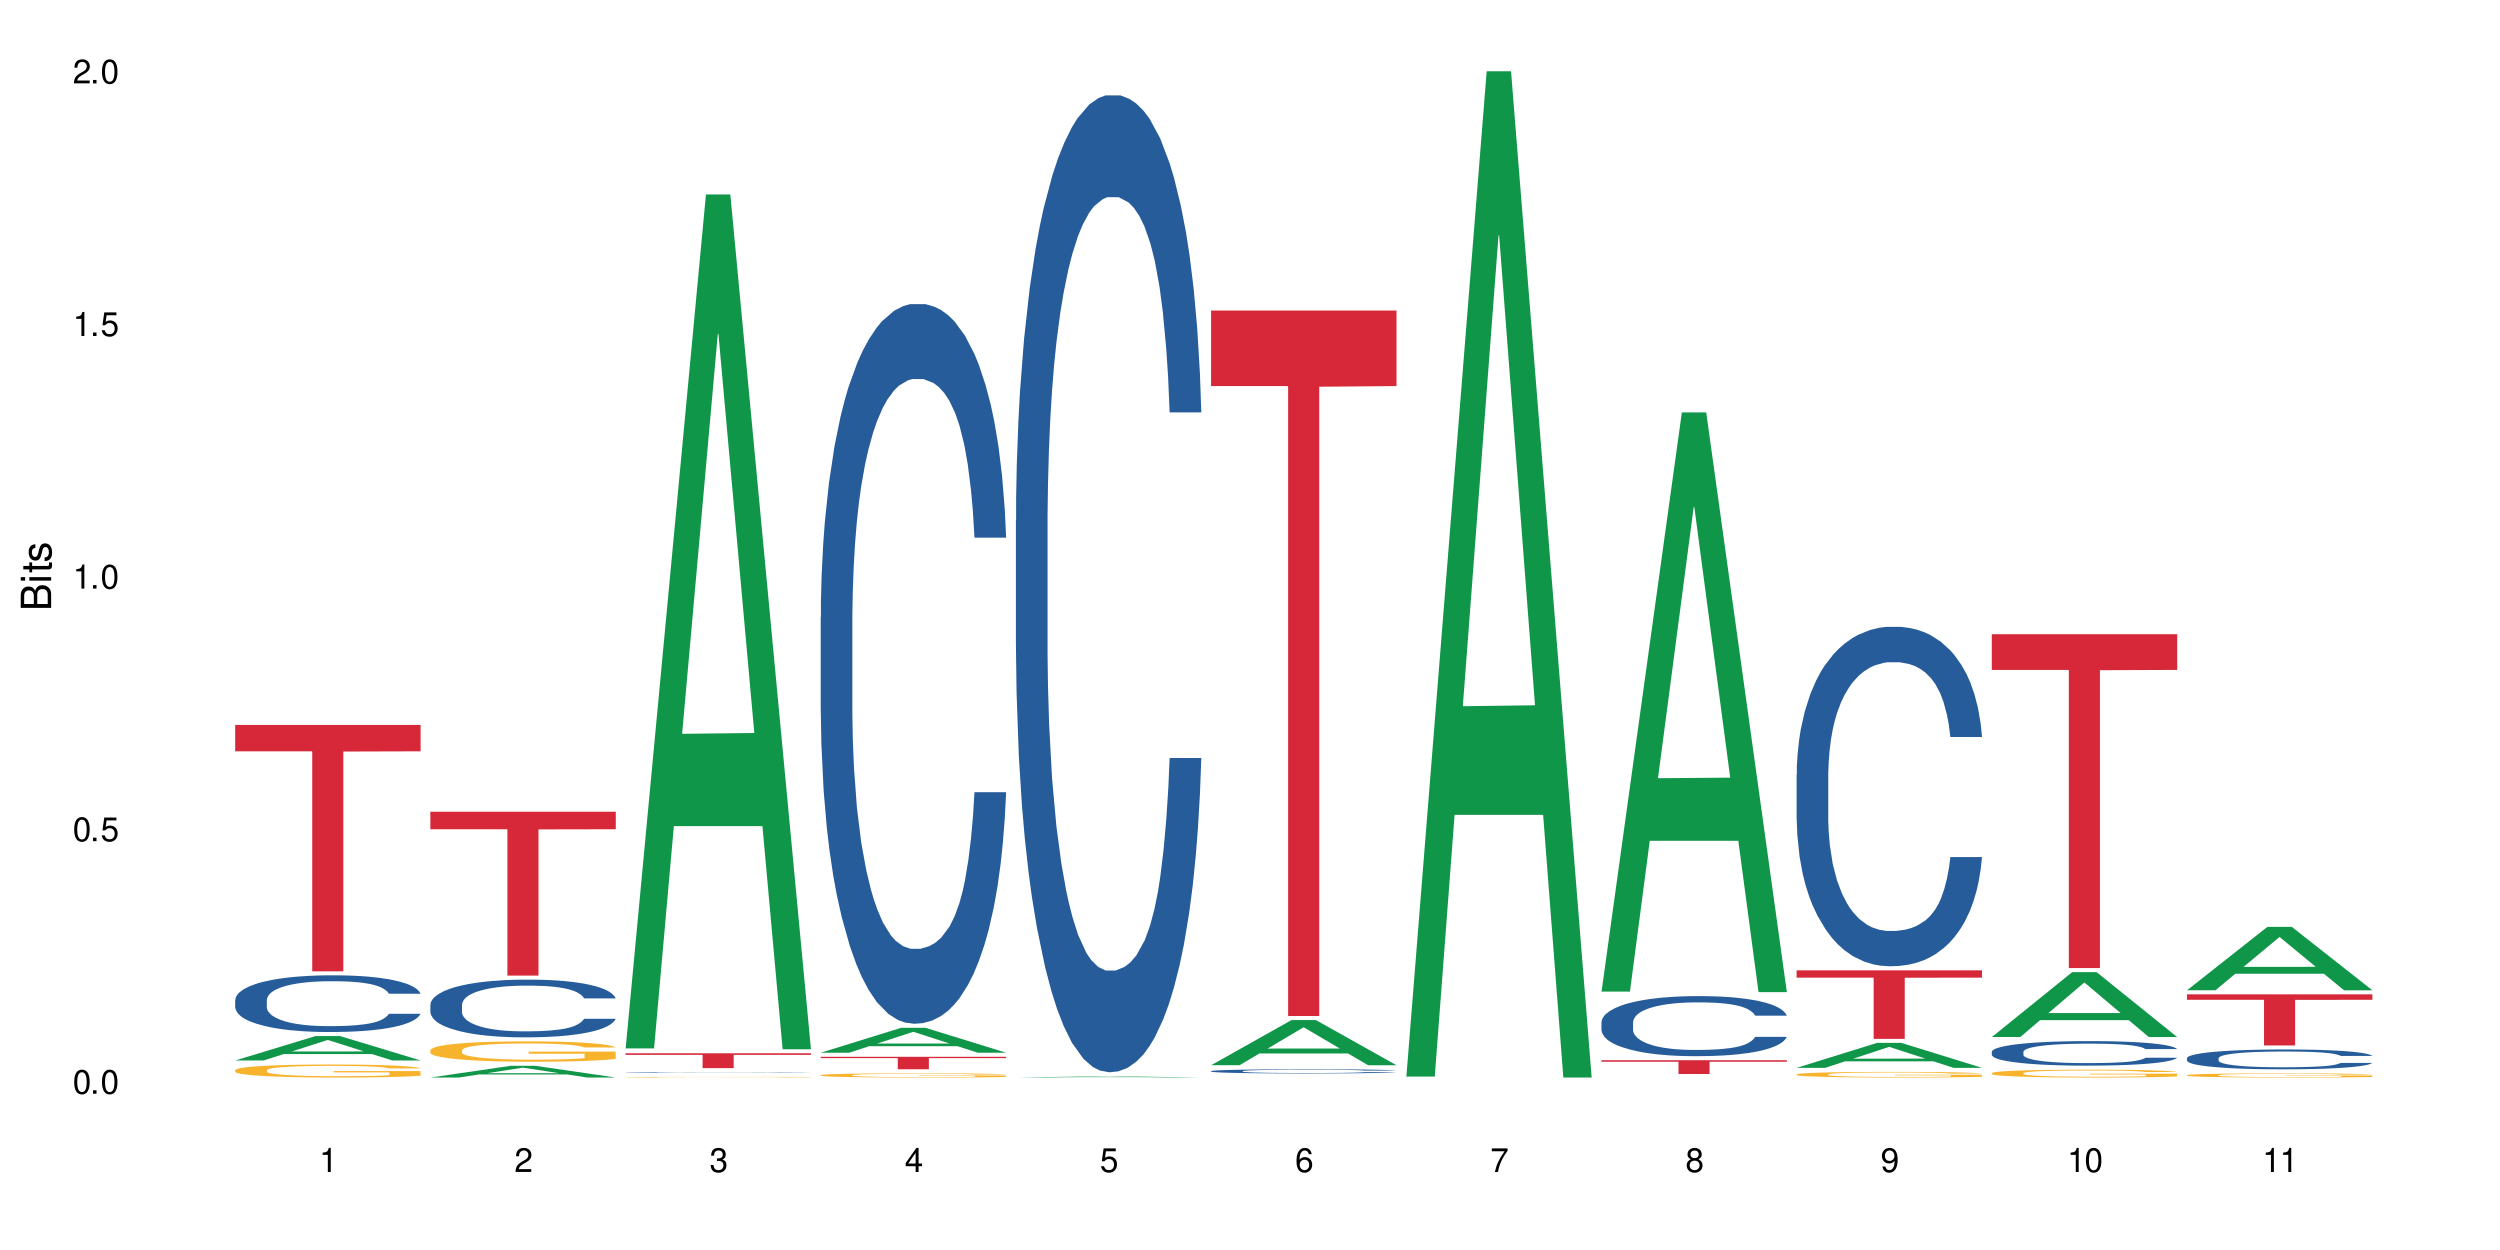 <?xml version="1.0" encoding="UTF-8"?>
<svg xmlns="http://www.w3.org/2000/svg" xmlns:xlink="http://www.w3.org/1999/xlink" width="720" height="360" viewBox="0 0 720 360">
<defs>
<g>
<g id="glyph-0-0">
</g>
<g id="glyph-0-1">
<path d="M 2.641 -6.938 C 2 -6.938 1.422 -6.656 1.078 -6.172 C 0.641 -5.562 0.406 -4.641 0.406 -3.359 C 0.406 -1.016 1.188 0.219 2.641 0.219 C 4.078 0.219 4.859 -1.016 4.859 -3.297 C 4.859 -4.641 4.656 -5.547 4.203 -6.172 C 3.844 -6.656 3.281 -6.938 2.641 -6.938 Z M 2.641 -6.188 C 3.547 -6.188 4 -5.25 4 -3.375 C 4 -1.406 3.562 -0.484 2.625 -0.484 C 1.734 -0.484 1.281 -1.438 1.281 -3.344 C 1.281 -5.25 1.734 -6.188 2.641 -6.188 Z M 2.641 -6.188 "/>
</g>
<g id="glyph-0-2">
<path d="M 1.828 -1 L 0.828 -1 L 0.828 0 L 1.828 0 Z M 1.828 -1 "/>
</g>
<g id="glyph-0-3">
<path d="M 4.562 -6.797 L 1.062 -6.797 L 0.547 -3.094 L 1.328 -3.094 C 1.719 -3.562 2.047 -3.734 2.578 -3.734 C 3.484 -3.734 4.062 -3.109 4.062 -2.094 C 4.062 -1.125 3.484 -0.531 2.578 -0.531 C 1.828 -0.531 1.375 -0.906 1.188 -1.672 L 0.328 -1.672 C 0.453 -1.109 0.547 -0.844 0.75 -0.594 C 1.125 -0.078 1.828 0.219 2.594 0.219 C 3.969 0.219 4.922 -0.781 4.922 -2.219 C 4.922 -3.562 4.031 -4.484 2.719 -4.484 C 2.25 -4.484 1.859 -4.359 1.469 -4.062 L 1.734 -5.969 L 4.562 -5.969 Z M 4.562 -6.797 "/>
</g>
<g id="glyph-0-4">
<path d="M 2.484 -4.938 L 2.484 0 L 3.328 0 L 3.328 -6.938 L 2.766 -6.938 C 2.469 -5.875 2.281 -5.734 0.984 -5.562 L 0.984 -4.938 Z M 2.484 -4.938 "/>
</g>
<g id="glyph-0-5">
<path d="M 4.859 -0.828 L 1.281 -0.828 C 1.359 -1.406 1.672 -1.781 2.5 -2.281 L 3.469 -2.828 C 4.406 -3.344 4.906 -4.062 4.906 -4.906 C 4.906 -5.484 4.672 -6.031 4.266 -6.406 C 3.859 -6.766 3.375 -6.938 2.719 -6.938 C 1.859 -6.938 1.219 -6.625 0.844 -6.031 C 0.609 -5.672 0.5 -5.234 0.484 -4.531 L 1.328 -4.531 C 1.359 -5.016 1.406 -5.281 1.531 -5.516 C 1.75 -5.938 2.188 -6.203 2.703 -6.203 C 3.469 -6.203 4.031 -5.641 4.031 -4.891 C 4.031 -4.344 3.719 -3.859 3.125 -3.516 L 2.234 -3 C 0.812 -2.172 0.406 -1.531 0.328 -0.016 L 4.859 -0.016 Z M 4.859 -0.828 "/>
</g>
<g id="glyph-0-6">
<path d="M 2.125 -3.188 L 2.578 -3.188 C 3.5 -3.188 3.984 -2.766 3.984 -1.922 C 3.984 -1.062 3.469 -0.531 2.594 -0.531 C 1.656 -0.531 1.203 -1 1.156 -2.016 L 0.312 -2.016 C 0.344 -1.453 0.438 -1.094 0.609 -0.781 C 0.953 -0.109 1.625 0.219 2.547 0.219 C 3.953 0.219 4.859 -0.625 4.859 -1.938 C 4.859 -2.828 4.516 -3.297 3.703 -3.594 C 4.344 -3.844 4.656 -4.328 4.656 -5.031 C 4.656 -6.219 3.875 -6.938 2.578 -6.938 C 1.203 -6.938 0.484 -6.172 0.453 -4.703 L 1.297 -4.703 C 1.312 -5.125 1.344 -5.359 1.453 -5.578 C 1.641 -5.969 2.062 -6.203 2.594 -6.203 C 3.344 -6.203 3.797 -5.75 3.797 -5 C 3.797 -4.516 3.609 -4.219 3.25 -4.047 C 3.016 -3.953 2.703 -3.922 2.125 -3.906 Z M 2.125 -3.188 "/>
</g>
<g id="glyph-0-7">
<path d="M 3.141 -1.672 L 3.141 0 L 3.984 0 L 3.984 -1.672 L 4.984 -1.672 L 4.984 -2.438 L 3.984 -2.438 L 3.984 -6.938 L 3.359 -6.938 L 0.266 -2.578 L 0.266 -1.672 Z M 3.141 -2.438 L 1 -2.438 L 3.141 -5.5 Z M 3.141 -2.438 "/>
</g>
<g id="glyph-0-8">
<path d="M 4.781 -5.125 C 4.609 -6.266 3.891 -6.938 2.844 -6.938 C 2.094 -6.938 1.422 -6.578 1.031 -5.953 C 0.594 -5.266 0.406 -4.422 0.406 -3.172 C 0.406 -2 0.578 -1.25 0.984 -0.641 C 1.359 -0.078 1.953 0.219 2.703 0.219 C 3.984 0.219 4.922 -0.75 4.922 -2.094 C 4.922 -3.375 4.062 -4.281 2.844 -4.281 C 2.172 -4.281 1.641 -4.031 1.281 -3.516 C 1.281 -5.234 1.828 -6.188 2.797 -6.188 C 3.391 -6.188 3.797 -5.797 3.938 -5.125 Z M 2.734 -3.531 C 3.547 -3.531 4.062 -2.953 4.062 -2.031 C 4.062 -1.156 3.484 -0.531 2.703 -0.531 C 1.922 -0.531 1.328 -1.188 1.328 -2.078 C 1.328 -2.938 1.906 -3.531 2.734 -3.531 Z M 2.734 -3.531 "/>
</g>
<g id="glyph-0-9">
<path d="M 4.984 -6.797 L 0.438 -6.797 L 0.438 -5.969 L 4.109 -5.969 C 2.5 -3.656 1.828 -2.234 1.328 0 L 2.219 0 C 2.594 -2.172 3.453 -4.047 4.984 -6.094 Z M 4.984 -6.797 "/>
</g>
<g id="glyph-0-10">
<path d="M 3.75 -3.656 C 4.469 -4.094 4.688 -4.438 4.688 -5.078 C 4.688 -6.172 3.844 -6.938 2.641 -6.938 C 1.438 -6.938 0.594 -6.172 0.594 -5.094 C 0.594 -4.438 0.812 -4.094 1.516 -3.656 C 0.734 -3.266 0.359 -2.703 0.359 -1.922 C 0.359 -0.656 1.281 0.219 2.641 0.219 C 3.984 0.219 4.922 -0.656 4.922 -1.922 C 4.922 -2.703 4.531 -3.266 3.75 -3.656 Z M 2.641 -6.188 C 3.359 -6.188 3.812 -5.75 3.812 -5.062 C 3.812 -4.406 3.344 -3.984 2.641 -3.984 C 1.922 -3.984 1.453 -4.406 1.453 -5.078 C 1.453 -5.75 1.922 -6.188 2.641 -6.188 Z M 2.641 -3.266 C 3.484 -3.266 4.062 -2.719 4.062 -1.906 C 4.062 -1.078 3.484 -0.531 2.625 -0.531 C 1.797 -0.531 1.219 -1.094 1.219 -1.906 C 1.219 -2.719 1.781 -3.266 2.641 -3.266 Z M 2.641 -3.266 "/>
</g>
<g id="glyph-0-11">
<path d="M 0.516 -1.578 C 0.672 -0.453 1.406 0.219 2.438 0.219 C 3.188 0.219 3.859 -0.141 4.266 -0.766 C 4.688 -1.453 4.891 -2.297 4.891 -3.547 C 4.891 -4.719 4.703 -5.453 4.312 -6.078 C 3.938 -6.641 3.344 -6.938 2.594 -6.938 C 1.297 -6.938 0.359 -5.969 0.359 -4.625 C 0.359 -3.344 1.234 -2.453 2.453 -2.453 C 3.094 -2.453 3.578 -2.672 4.016 -3.203 C 4 -1.484 3.469 -0.531 2.5 -0.531 C 1.906 -0.531 1.484 -0.906 1.359 -1.578 Z M 2.578 -6.203 C 3.375 -6.203 3.969 -5.531 3.969 -4.641 C 3.969 -3.797 3.391 -3.188 2.547 -3.188 C 1.734 -3.188 1.234 -3.766 1.234 -4.688 C 1.234 -5.562 1.797 -6.203 2.578 -6.203 Z M 2.578 -6.203 "/>
</g>
<g id="glyph-1-0">
</g>
<g id="glyph-1-1">
<path d="M 0 -0.953 L 0 -4.891 C 0 -5.719 -0.234 -6.344 -0.734 -6.797 C -1.188 -7.234 -1.812 -7.469 -2.5 -7.469 C -3.547 -7.469 -4.188 -7 -4.625 -5.875 C -4.984 -6.688 -5.625 -7.094 -6.531 -7.094 C -7.172 -7.094 -7.734 -6.859 -8.141 -6.391 C -8.562 -5.922 -8.75 -5.344 -8.75 -4.5 L -8.75 -0.953 Z M -4.984 -2.062 L -7.766 -2.062 L -7.766 -4.219 C -7.766 -4.844 -7.688 -5.203 -7.453 -5.5 C -7.219 -5.812 -6.859 -5.969 -6.375 -5.969 C -5.891 -5.969 -5.531 -5.812 -5.297 -5.5 C -5.062 -5.203 -4.984 -4.844 -4.984 -4.219 Z M -0.984 -2.062 L -4 -2.062 L -4 -4.781 C -4 -5.766 -3.438 -6.359 -2.484 -6.359 C -1.547 -6.359 -0.984 -5.766 -0.984 -4.781 Z M -0.984 -2.062 "/>
</g>
<g id="glyph-1-2">
<path d="M -6.281 -1.797 L -6.281 -0.797 L 0 -0.797 L 0 -1.797 Z M -8.75 -1.797 L -8.75 -0.797 L -7.484 -0.797 L -7.484 -1.797 Z M -8.75 -1.797 "/>
</g>
<g id="glyph-1-3">
<path d="M -6.281 -3.047 L -6.281 -2.016 L -8.016 -2.016 L -8.016 -1.016 L -6.281 -1.016 L -6.281 -0.172 L -5.469 -0.172 L -5.469 -1.016 L -0.719 -1.016 C -0.078 -1.016 0.281 -1.453 0.281 -2.234 C 0.281 -2.5 0.25 -2.719 0.188 -3.047 L -0.641 -3.047 C -0.609 -2.906 -0.594 -2.766 -0.594 -2.562 C -0.594 -2.141 -0.719 -2.016 -1.156 -2.016 L -5.469 -2.016 L -5.469 -3.047 Z M -6.281 -3.047 "/>
</g>
<g id="glyph-1-4">
<path d="M -4.531 -5.25 C -5.766 -5.25 -6.469 -4.422 -6.469 -2.969 C -6.469 -1.516 -5.719 -0.562 -4.547 -0.562 C -3.562 -0.562 -3.094 -1.062 -2.734 -2.562 L -2.516 -3.484 C -2.344 -4.188 -2.094 -4.469 -1.641 -4.469 C -1.047 -4.469 -0.641 -3.875 -0.641 -3 C -0.641 -2.453 -0.797 -2 -1.062 -1.75 C -1.25 -1.594 -1.422 -1.531 -1.875 -1.469 L -1.875 -0.406 C -0.422 -0.453 0.281 -1.266 0.281 -2.922 C 0.281 -4.5 -0.5 -5.516 -1.719 -5.516 C -2.656 -5.516 -3.172 -4.984 -3.469 -3.734 L -3.703 -2.766 C -3.891 -1.953 -4.156 -1.609 -4.594 -1.609 C -5.188 -1.609 -5.547 -2.125 -5.547 -2.938 C -5.547 -3.75 -5.203 -4.172 -4.531 -4.203 Z M -4.531 -5.25 "/>
</g>
</g>
</defs>
<rect x="-72" y="-36" width="864" height="432" fill="rgb(100%, 100%, 100%)" fill-opacity="1"/>
<path fill-rule="nonzero" fill="rgb(6.275%, 58.824%, 28.235%)" fill-opacity="1" d="M 67.73 305.41 L 67.789 305.402 L 90.895 298.383 L 97.91 298.383 L 121.133 305.414 L 112.973 305.414 L 107.152 303.578 L 81.652 303.578 L 75.945 305.41 L 67.73 305.41 L 84.105 302.82 L 104.816 302.812 L 94.488 299.531 L 94.375 299.527 L 94.262 299.547 L 84.047 302.812 L 84.105 302.82 Z M 67.73 305.41 "/>
<path fill-rule="nonzero" fill="rgb(14.51%, 36.078%, 60%)" fill-opacity="1" d="M 67.73 288 L 67.797 287.984 L 67.797 287.629 L 67.992 287.062 L 68.449 286.344 L 68.902 285.852 L 70.074 284.973 L 71.703 284.121 L 73.398 283.465 L 74.633 283.078 L 75.742 282.781 L 78.281 282.227 L 79.91 281.945 L 81.668 281.691 L 83.816 281.438 L 85.379 281.289 L 88.895 281.051 L 91.5 280.945 L 93.52 280.902 L 97.883 280.902 L 100.488 280.961 L 102.375 281.035 L 104.461 281.152 L 106.219 281.289 L 109.281 281.617 L 112.016 282.035 L 113.254 282.273 L 115.207 282.734 L 116.703 283.184 L 117.746 283.57 L 118.918 284.121 L 119.961 284.793 L 120.742 285.555 L 121.133 286.195 L 112.016 286.195 L 111.559 285.598 L 111.039 285.137 L 110.062 284.527 L 109.086 284.094 L 107.715 283.66 L 106.48 283.375 L 104.785 283.094 L 103.289 282.914 L 101.727 282.781 L 100.227 282.691 L 97.363 282.602 L 94.039 282.602 L 92.805 282.633 L 90.262 282.75 L 88.895 282.855 L 86.941 283.062 L 85.574 283.258 L 83.945 283.555 L 82.84 283.809 L 81.473 284.199 L 80.496 284.539 L 79.387 285.031 L 78.738 285.406 L 78.152 285.824 L 77.629 286.316 L 77.238 286.836 L 76.977 287.391 L 76.848 287.926 L 76.848 290.238 L 76.977 290.777 L 77.305 291.402 L 78.152 292.312 L 79.387 293.102 L 80.82 293.73 L 82.188 294.176 L 82.969 294.387 L 84.012 294.625 L 85.641 294.922 L 87.984 295.223 L 89.352 295.34 L 91.438 295.461 L 93.586 295.52 L 96.449 295.52 L 98.988 295.461 L 100.684 295.387 L 102.441 295.266 L 104.852 295.012 L 106.348 294.773 L 107.652 294.488 L 108.629 294.207 L 109.281 293.969 L 110.258 293.504 L 111.039 293 L 111.625 292.477 L 112.016 291.969 L 121.133 291.969 L 120.742 292.566 L 120.156 293.148 L 119.57 293.582 L 118.656 294.102 L 117.613 294.566 L 116.117 295.086 L 114.879 295.43 L 113.254 295.805 L 111.754 296.086 L 110.125 296.34 L 107.715 296.637 L 106.152 296.789 L 104.461 296.922 L 102.441 297.039 L 99.902 297.145 L 97.168 297.207 L 94.625 297.219 L 91.891 297.191 L 89.871 297.129 L 87.203 296.996 L 83.883 296.727 L 81.473 296.445 L 79.582 296.16 L 77.957 295.863 L 76.133 295.461 L 73.789 294.805 L 72.355 294.297 L 71.379 293.879 L 70.27 293.297 L 69.488 292.773 L 68.578 291.938 L 67.926 290.879 L 67.73 290.059 Z M 67.73 288 "/>
<path fill-rule="nonzero" fill="rgb(96.863%, 70.196%, 16.863%)" fill-opacity="1" d="M 67.73 308.188 L 67.797 308.184 L 67.797 308.113 L 68.055 307.961 L 68.707 307.746 L 69.555 307.574 L 70.465 307.438 L 71.051 307.363 L 72.027 307.262 L 72.875 307.188 L 75.023 307.031 L 77.762 306.887 L 79.258 306.824 L 80.949 306.77 L 83.359 306.703 L 84.469 306.68 L 87.855 306.625 L 91.695 306.59 L 95.93 306.578 L 97.883 306.582 L 100.555 306.598 L 104.199 306.633 L 106.285 306.668 L 107.91 306.703 L 109.605 306.746 L 111.688 306.816 L 113.645 306.898 L 115.207 306.98 L 116.77 307.082 L 118.07 307.191 L 119.18 307.312 L 120.156 307.457 L 120.742 307.578 L 121.133 307.695 L 112.078 307.695 L 111.559 307.578 L 110.973 307.484 L 109.996 307.371 L 109.02 307.289 L 108.043 307.223 L 106.219 307.133 L 104.656 307.078 L 102.703 307.031 L 100.812 307 L 98.664 306.98 L 97.363 306.973 L 93.91 306.973 L 90.785 306.996 L 88.961 307.023 L 87.66 307.051 L 85.836 307.105 L 84.727 307.145 L 84.078 307.172 L 82.125 307.277 L 80.82 307.375 L 80.105 307.441 L 79.191 307.543 L 78.543 307.637 L 77.824 307.773 L 77.434 307.875 L 76.914 308.109 L 76.848 308.727 L 77.043 308.855 L 77.434 308.996 L 77.957 309.117 L 78.738 309.25 L 79.52 309.348 L 80.887 309.48 L 82.059 309.57 L 82.969 309.629 L 84.727 309.723 L 85.445 309.754 L 87.137 309.816 L 88.895 309.863 L 91.047 309.902 L 92.672 309.926 L 95.277 309.941 L 98.598 309.941 L 102.508 309.922 L 104.98 309.895 L 106.676 309.867 L 107.781 309.844 L 109.148 309.805 L 110.125 309.77 L 111.039 309.734 L 112.145 309.676 L 112.145 308.855 L 96.059 308.852 L 96.059 308.469 L 121.066 308.465 L 121.133 309.805 L 119.766 309.898 L 118.07 309.984 L 116.441 310.055 L 114.75 310.113 L 112.34 310.18 L 110.387 310.219 L 107.391 310.266 L 104.656 310.297 L 101.789 310.32 L 99.25 310.328 L 96.254 310.332 L 93.586 310.324 L 90.719 310.305 L 88.441 310.277 L 86.355 310.242 L 84.273 310.199 L 81.668 310.125 L 79.973 310.07 L 78.215 309.996 L 76.457 309.91 L 74.895 309.816 L 73.852 309.746 L 72.812 309.664 L 71.703 309.562 L 70.66 309.445 L 69.879 309.34 L 69.164 309.219 L 68.645 309.105 L 68.121 308.949 L 67.859 308.828 L 67.73 308.723 Z M 67.73 308.188 "/>
<path fill-rule="nonzero" fill="rgb(83.922%, 15.686%, 22.353%)" fill-opacity="1" d="M 67.73 208.781 L 121.133 208.781 L 121.133 216.379 L 98.875 216.445 L 98.875 279.738 L 89.922 279.738 L 89.922 216.512 L 89.793 216.379 L 67.73 216.379 Z M 67.73 208.781 "/>
<path fill-rule="nonzero" fill="rgb(6.275%, 58.824%, 28.235%)" fill-opacity="1" d="M 123.941 310.328 L 124 310.324 L 147.105 306.949 L 154.125 306.949 L 177.344 310.332 L 169.184 310.332 L 163.367 309.449 L 137.863 309.449 L 132.156 310.328 L 123.941 310.328 L 140.316 309.082 L 161.027 309.082 L 150.699 307.5 L 150.586 307.5 L 150.473 307.508 L 140.258 309.082 L 140.316 309.082 Z M 123.941 310.328 "/>
<path fill-rule="nonzero" fill="rgb(14.51%, 36.078%, 60%)" fill-opacity="1" d="M 123.941 289.371 L 124.008 289.355 L 124.008 288.992 L 124.203 288.414 L 124.66 287.684 L 125.113 287.184 L 126.285 286.289 L 127.914 285.422 L 129.609 284.754 L 130.844 284.359 L 131.953 284.055 L 134.492 283.492 L 136.121 283.207 L 137.879 282.945 L 140.027 282.688 L 141.59 282.539 L 145.109 282.293 L 147.711 282.188 L 149.73 282.141 L 154.094 282.141 L 156.699 282.203 L 158.59 282.277 L 160.672 282.402 L 162.43 282.539 L 165.492 282.871 L 168.227 283.297 L 169.465 283.539 L 171.418 284.012 L 172.914 284.465 L 173.957 284.859 L 175.129 285.422 L 176.172 286.105 L 176.953 286.879 L 177.344 287.535 L 168.227 287.535 L 167.77 286.926 L 167.25 286.457 L 166.273 285.832 L 165.297 285.391 L 163.93 284.953 L 162.691 284.664 L 160.996 284.375 L 159.5 284.191 L 157.938 284.055 L 156.438 283.965 L 153.574 283.875 L 150.254 283.875 L 149.016 283.902 L 146.477 284.027 L 145.109 284.133 L 143.152 284.344 L 141.785 284.543 L 140.156 284.844 L 139.051 285.105 L 137.684 285.5 L 136.707 285.848 L 135.598 286.348 L 134.949 286.73 L 134.363 287.152 L 133.84 287.656 L 133.449 288.188 L 133.191 288.75 L 133.059 289.297 L 133.059 291.648 L 133.191 292.195 L 133.516 292.832 L 134.363 293.762 L 135.598 294.566 L 137.031 295.203 L 138.398 295.656 L 139.18 295.871 L 140.223 296.113 L 141.852 296.418 L 144.195 296.723 L 145.562 296.844 L 147.648 296.965 L 149.797 297.023 L 152.66 297.023 L 155.203 296.965 L 156.895 296.887 L 158.652 296.766 L 161.062 296.508 L 162.559 296.266 L 163.863 295.977 L 164.84 295.688 L 165.492 295.445 L 166.469 294.977 L 167.25 294.457 L 167.836 293.926 L 168.227 293.41 L 177.344 293.41 L 176.953 294.02 L 176.367 294.609 L 175.781 295.051 L 174.867 295.582 L 173.828 296.055 L 172.328 296.586 L 171.09 296.934 L 169.465 297.312 L 167.965 297.602 L 166.336 297.859 L 163.93 298.164 L 162.363 298.316 L 160.672 298.453 L 158.652 298.574 L 156.113 298.68 L 153.379 298.742 L 150.84 298.758 L 148.102 298.727 L 146.086 298.664 L 143.414 298.527 L 140.094 298.254 L 137.684 297.965 L 135.793 297.68 L 134.168 297.375 L 132.344 296.965 L 130 296.297 L 128.566 295.781 L 127.59 295.355 L 126.48 294.762 L 125.699 294.23 L 124.789 293.379 L 124.137 292.301 L 123.941 291.465 Z M 123.941 289.371 "/>
<path fill-rule="nonzero" fill="rgb(96.863%, 70.196%, 16.863%)" fill-opacity="1" d="M 123.941 302.434 L 124.008 302.426 L 124.008 302.32 L 124.27 302.078 L 124.918 301.746 L 125.766 301.473 L 126.676 301.258 L 127.266 301.148 L 128.242 300.984 L 129.086 300.867 L 131.234 300.629 L 133.973 300.402 L 135.469 300.305 L 137.164 300.215 L 139.57 300.113 L 140.68 300.074 L 144.066 299.988 L 147.906 299.938 L 152.141 299.922 L 154.094 299.926 L 156.766 299.945 L 160.41 300.004 L 162.496 300.059 L 164.125 300.113 L 165.816 300.184 L 167.902 300.289 L 169.855 300.418 L 171.418 300.547 L 172.98 300.707 L 174.281 300.879 L 175.391 301.066 L 176.367 301.293 L 176.953 301.48 L 177.344 301.668 L 168.293 301.668 L 167.77 301.48 L 167.184 301.336 L 166.207 301.156 L 165.23 301.027 L 164.254 300.926 L 162.43 300.789 L 160.867 300.703 L 158.914 300.629 L 157.023 300.578 L 154.875 300.547 L 153.574 300.535 L 150.121 300.535 L 146.996 300.574 L 145.172 300.617 L 143.871 300.66 L 142.047 300.738 L 140.941 300.805 L 140.289 300.848 L 138.336 301.012 L 137.031 301.164 L 136.316 301.266 L 135.402 301.426 L 134.754 301.57 L 134.035 301.785 L 133.645 301.945 L 133.125 302.309 L 133.059 303.273 L 133.254 303.477 L 133.645 303.695 L 134.168 303.891 L 134.949 304.094 L 135.73 304.246 L 137.098 304.457 L 138.27 304.594 L 139.18 304.688 L 140.941 304.832 L 141.656 304.879 L 143.348 304.977 L 145.109 305.051 L 147.258 305.113 L 148.883 305.148 L 151.488 305.176 L 154.812 305.176 L 158.719 305.141 L 161.191 305.098 L 162.887 305.055 L 163.992 305.02 L 165.359 304.961 L 166.336 304.906 L 167.25 304.848 L 168.355 304.758 L 168.355 303.477 L 152.27 303.473 L 152.27 302.871 L 177.277 302.867 L 177.344 304.961 L 175.977 305.105 L 174.281 305.242 L 172.656 305.352 L 170.961 305.441 L 168.551 305.543 L 166.598 305.609 L 163.602 305.684 L 160.867 305.73 L 158 305.762 L 155.461 305.777 L 152.465 305.785 L 149.797 305.773 L 146.93 305.742 L 144.652 305.699 L 142.566 305.645 L 140.484 305.574 L 137.879 305.465 L 136.188 305.371 L 134.426 305.262 L 132.668 305.125 L 131.105 304.98 L 130.062 304.867 L 129.023 304.742 L 127.914 304.578 L 126.871 304.398 L 126.09 304.23 L 125.375 304.043 L 124.855 303.867 L 124.332 303.625 L 124.074 303.434 L 123.941 303.266 Z M 123.941 302.434 "/>
<path fill-rule="nonzero" fill="rgb(83.922%, 15.686%, 22.353%)" fill-opacity="1" d="M 123.941 233.77 L 177.344 233.77 L 177.344 238.824 L 155.086 238.867 L 155.086 280.977 L 146.133 280.977 L 146.133 238.91 L 146.004 238.824 L 123.941 238.824 Z M 123.941 233.77 "/>
<path fill-rule="nonzero" fill="rgb(6.275%, 58.824%, 28.235%)" fill-opacity="1" d="M 180.152 301.945 L 180.211 301.715 L 203.316 56.004 L 210.336 56.004 L 233.555 302.18 L 225.395 302.18 L 219.578 237.918 L 194.074 237.918 L 188.371 301.945 L 180.152 301.945 L 196.527 211.336 L 217.238 211.105 L 206.91 96.223 L 206.797 95.992 L 206.684 96.684 L 196.473 211.105 L 196.527 211.336 Z M 180.152 301.945 "/>
<path fill-rule="nonzero" fill="rgb(14.51%, 36.078%, 60%)" fill-opacity="1" d="M 180.152 308.863 L 180.219 308.863 L 180.219 308.859 L 180.414 308.852 L 180.871 308.844 L 181.324 308.836 L 182.5 308.828 L 184.125 308.816 L 185.82 308.809 L 187.059 308.805 L 188.164 308.801 L 190.703 308.793 L 192.332 308.789 L 194.09 308.789 L 196.238 308.785 L 197.801 308.781 L 201.32 308.781 L 203.922 308.777 L 212.91 308.777 L 214.801 308.781 L 218.641 308.781 L 221.703 308.785 L 224.438 308.793 L 225.676 308.793 L 227.629 308.801 L 229.125 308.805 L 230.168 308.809 L 231.34 308.816 L 232.383 308.824 L 233.164 308.832 L 233.555 308.84 L 224.438 308.84 L 223.98 308.836 L 223.461 308.828 L 222.484 308.82 L 221.508 308.816 L 220.141 308.812 L 218.902 308.809 L 217.207 308.805 L 215.711 308.801 L 212.648 308.801 L 209.785 308.797 L 206.465 308.797 L 205.227 308.801 L 201.32 308.801 L 199.363 308.805 L 197.996 308.805 L 196.371 308.809 L 195.262 308.812 L 193.895 308.816 L 192.918 308.82 L 191.812 308.828 L 191.16 308.832 L 190.574 308.836 L 190.051 308.844 L 189.66 308.848 L 189.402 308.855 L 189.27 308.863 L 189.27 308.891 L 189.402 308.895 L 189.727 308.902 L 190.574 308.914 L 191.812 308.926 L 193.242 308.934 L 194.609 308.938 L 195.395 308.941 L 196.434 308.941 L 198.062 308.945 L 200.406 308.949 L 201.773 308.949 L 203.859 308.953 L 213.105 308.953 L 214.863 308.949 L 217.273 308.945 L 218.773 308.945 L 220.074 308.941 L 221.051 308.938 L 221.703 308.934 L 222.68 308.93 L 223.461 308.922 L 224.047 308.918 L 224.438 308.91 L 233.555 308.91 L 233.164 308.918 L 232.578 308.926 L 231.992 308.93 L 231.082 308.938 L 230.039 308.941 L 228.539 308.949 L 227.305 308.953 L 225.676 308.957 L 224.176 308.961 L 222.551 308.965 L 220.141 308.965 L 218.578 308.969 L 216.883 308.969 L 214.863 308.973 L 199.625 308.973 L 196.305 308.969 L 193.895 308.965 L 192.008 308.961 L 190.379 308.957 L 188.555 308.953 L 186.211 308.945 L 184.777 308.938 L 183.801 308.934 L 182.695 308.926 L 181.914 308.922 L 181 308.91 L 180.348 308.898 L 180.152 308.887 Z M 180.152 308.863 "/>
<path fill-rule="nonzero" fill="rgb(96.863%, 70.196%, 16.863%)" fill-opacity="1" d="M 180.152 310.223 L 180.219 310.223 L 180.219 310.219 L 180.48 310.211 L 181.129 310.199 L 181.977 310.188 L 182.891 310.184 L 183.477 310.18 L 184.453 310.172 L 185.297 310.168 L 187.449 310.16 L 190.184 310.152 L 191.68 310.148 L 193.375 310.148 L 195.785 310.145 L 196.891 310.141 L 200.277 310.141 L 204.121 310.137 L 212.977 310.137 L 216.621 310.141 L 218.707 310.141 L 220.336 310.145 L 222.027 310.145 L 224.113 310.148 L 226.066 310.152 L 227.629 310.156 L 229.191 310.164 L 230.492 310.168 L 231.602 310.176 L 232.578 310.184 L 233.164 310.188 L 233.555 310.195 L 224.504 310.195 L 223.98 310.188 L 223.395 310.184 L 220.465 310.172 L 218.641 310.168 L 217.078 310.164 L 215.125 310.16 L 213.238 310.16 L 211.086 310.156 L 206.332 310.156 L 203.207 310.16 L 200.082 310.16 L 198.258 310.164 L 197.152 310.168 L 196.5 310.168 L 194.547 310.172 L 193.242 310.18 L 192.527 310.184 L 191.617 310.188 L 190.965 310.191 L 190.246 310.199 L 189.855 310.203 L 189.336 310.215 L 189.27 310.25 L 189.855 310.262 L 190.379 310.27 L 191.16 310.277 L 191.941 310.281 L 193.309 310.289 L 194.48 310.293 L 195.395 310.297 L 197.152 310.301 L 197.867 310.301 L 199.562 310.305 L 201.32 310.309 L 203.469 310.309 L 205.098 310.312 L 214.93 310.312 L 217.402 310.309 L 220.203 310.309 L 221.57 310.305 L 222.551 310.305 L 223.461 310.301 L 224.566 310.297 L 224.566 310.254 L 208.484 310.254 L 208.484 310.234 L 233.488 310.234 L 233.555 310.305 L 232.188 310.309 L 230.492 310.312 L 228.867 310.316 L 227.172 310.32 L 224.762 310.324 L 222.809 310.328 L 219.812 310.328 L 217.078 310.332 L 203.141 310.332 L 200.863 310.328 L 198.777 310.328 L 196.695 310.324 L 194.09 310.32 L 192.398 310.32 L 190.641 310.316 L 188.879 310.309 L 187.316 310.305 L 186.277 310.301 L 185.234 310.297 L 184.125 310.293 L 183.086 310.285 L 182.305 310.281 L 181.586 310.273 L 181.066 310.27 L 180.543 310.262 L 180.285 310.254 L 180.152 310.25 Z M 180.152 310.223 "/>
<path fill-rule="nonzero" fill="rgb(83.922%, 15.686%, 22.353%)" fill-opacity="1" d="M 180.152 303.344 L 233.555 303.344 L 233.555 303.801 L 211.301 303.805 L 211.301 307.613 L 202.344 307.613 L 202.344 303.809 L 202.215 303.801 L 180.152 303.801 Z M 180.152 303.344 "/>
<path fill-rule="nonzero" fill="rgb(6.275%, 58.824%, 28.235%)" fill-opacity="1" d="M 236.367 303.18 L 236.422 303.172 L 259.527 296.012 L 266.547 296.012 L 289.766 303.188 L 281.609 303.188 L 275.789 301.312 L 250.285 301.312 L 244.582 303.18 L 236.367 303.18 L 252.738 300.539 L 273.449 300.531 L 263.121 297.184 L 263.008 297.18 L 262.895 297.199 L 252.684 300.531 L 252.738 300.539 Z M 236.367 303.18 "/>
<path fill-rule="nonzero" fill="rgb(14.51%, 36.078%, 60%)" fill-opacity="1" d="M 236.367 177.762 L 236.43 177.574 L 236.43 173.027 L 236.625 165.828 L 237.082 156.734 L 237.539 150.48 L 238.711 139.301 L 240.34 128.504 L 242.031 120.168 L 243.27 115.242 L 244.375 111.453 L 246.914 104.441 L 248.543 100.844 L 250.301 97.621 L 252.449 94.402 L 254.016 92.508 L 257.531 89.477 L 260.137 88.148 L 262.152 87.582 L 266.516 87.582 L 269.121 88.34 L 271.012 89.285 L 273.094 90.801 L 274.852 92.508 L 277.914 96.676 L 280.648 101.98 L 281.887 105.012 L 283.84 110.883 L 285.34 116.566 L 286.379 121.492 L 287.551 128.504 L 288.594 137.027 L 289.375 146.691 L 289.766 154.84 L 280.648 154.84 L 280.191 147.262 L 279.672 141.387 L 278.695 133.617 L 277.719 128.125 L 276.352 122.629 L 275.113 119.031 L 273.422 115.43 L 271.922 113.156 L 270.359 111.453 L 268.863 110.316 L 265.996 109.18 L 262.676 109.18 L 261.438 109.559 L 258.898 111.074 L 257.531 112.398 L 255.578 115.051 L 254.211 117.516 L 252.582 121.305 L 251.473 124.523 L 250.105 129.449 L 249.129 133.809 L 248.023 140.059 L 247.371 144.797 L 246.785 150.102 L 246.266 156.355 L 245.875 162.984 L 245.613 169.996 L 245.484 176.816 L 245.484 206.184 L 245.613 213.004 L 245.938 220.961 L 246.785 232.516 L 248.023 242.559 L 249.457 250.516 L 250.824 256.199 L 251.605 258.852 L 252.645 261.883 L 254.273 265.672 L 256.617 269.461 L 257.984 270.977 L 260.07 272.492 L 262.219 273.25 L 265.086 273.25 L 267.625 272.492 L 269.316 271.547 L 271.074 270.031 L 273.484 266.809 L 274.984 263.777 L 276.285 260.18 L 277.262 256.578 L 277.914 253.547 L 278.891 247.672 L 279.672 241.23 L 280.258 234.602 L 280.648 228.16 L 289.766 228.16 L 289.375 235.738 L 288.789 243.125 L 288.203 248.621 L 287.293 255.25 L 286.25 261.125 L 284.75 267.758 L 283.516 272.113 L 281.887 276.852 L 280.387 280.449 L 278.762 283.672 L 276.352 287.461 L 274.789 289.355 L 273.094 291.059 L 271.074 292.574 L 268.535 293.902 L 265.801 294.66 L 263.262 294.848 L 260.527 294.469 L 258.508 293.711 L 255.836 292.008 L 252.516 288.598 L 250.105 284.996 L 248.219 281.398 L 246.59 277.609 L 244.766 272.492 L 242.422 264.156 L 240.988 257.715 L 240.012 252.41 L 238.906 245.02 L 238.125 238.391 L 237.211 227.781 L 236.562 214.328 L 236.367 203.91 Z M 236.367 177.762 "/>
<path fill-rule="nonzero" fill="rgb(96.863%, 70.196%, 16.863%)" fill-opacity="1" d="M 236.367 309.637 L 236.43 309.637 L 236.43 309.613 L 236.691 309.562 L 237.344 309.492 L 238.188 309.438 L 239.102 309.391 L 239.688 309.367 L 240.664 309.336 L 241.512 309.312 L 243.66 309.262 L 246.395 309.215 L 247.891 309.195 L 249.586 309.176 L 251.996 309.152 L 253.102 309.148 L 256.488 309.129 L 260.332 309.117 L 264.562 309.113 L 266.516 309.117 L 269.188 309.121 L 272.836 309.133 L 274.918 309.145 L 276.547 309.152 L 278.238 309.168 L 280.324 309.191 L 282.277 309.219 L 283.84 309.246 L 285.402 309.277 L 286.707 309.312 L 287.812 309.352 L 288.789 309.398 L 289.375 309.438 L 289.766 309.477 L 280.715 309.477 L 280.191 309.438 L 279.605 309.406 L 278.629 309.371 L 277.652 309.344 L 276.676 309.324 L 274.852 309.293 L 273.289 309.277 L 271.336 309.262 L 269.449 309.25 L 267.301 309.246 L 265.996 309.242 L 262.543 309.242 L 259.418 309.25 L 257.594 309.258 L 256.293 309.27 L 254.469 309.285 L 253.363 309.297 L 252.711 309.309 L 250.758 309.34 L 249.457 309.371 L 248.738 309.395 L 247.828 309.426 L 247.176 309.457 L 246.461 309.5 L 246.07 309.535 L 245.547 309.609 L 245.484 309.812 L 245.68 309.852 L 246.07 309.898 L 246.59 309.938 L 247.371 309.98 L 248.152 310.012 L 249.52 310.055 L 250.691 310.086 L 251.605 310.105 L 253.363 310.133 L 254.078 310.145 L 255.773 310.164 L 257.531 310.18 L 259.68 310.195 L 261.309 310.199 L 263.914 310.207 L 267.234 310.207 L 271.141 310.199 L 273.617 310.191 L 275.309 310.18 L 276.418 310.172 L 277.785 310.16 L 278.762 310.148 L 279.672 310.137 L 280.781 310.117 L 280.781 309.852 L 264.695 309.852 L 264.695 309.727 L 289.699 309.727 L 289.766 310.16 L 288.398 310.191 L 286.707 310.219 L 285.078 310.242 L 283.383 310.262 L 280.977 310.281 L 279.02 310.297 L 276.023 310.312 L 273.289 310.32 L 270.426 310.328 L 267.887 310.332 L 262.219 310.332 L 259.355 310.324 L 257.074 310.316 L 254.992 310.305 L 252.906 310.289 L 250.301 310.266 L 248.609 310.246 L 246.852 310.223 L 245.094 310.195 L 243.527 310.164 L 242.488 310.141 L 241.445 310.117 L 240.34 310.082 L 239.297 310.043 L 238.516 310.012 L 237.797 309.973 L 237.277 309.934 L 236.758 309.883 L 236.496 309.844 L 236.367 309.809 Z M 236.367 309.637 "/>
<path fill-rule="nonzero" fill="rgb(83.922%, 15.686%, 22.353%)" fill-opacity="1" d="M 236.367 304.352 L 289.766 304.352 L 289.766 304.734 L 267.512 304.738 L 267.512 307.949 L 258.555 307.949 L 258.555 304.742 L 258.426 304.734 L 236.367 304.734 Z M 236.367 304.352 "/>
<path fill-rule="nonzero" fill="rgb(6.275%, 58.824%, 28.235%)" fill-opacity="1" d="M 292.578 310.332 L 292.633 310.332 L 315.738 309.984 L 322.758 309.984 L 345.977 310.332 L 337.82 310.332 L 332 310.242 L 306.496 310.242 L 300.793 310.332 L 292.578 310.332 L 308.949 310.203 L 329.66 310.203 L 319.336 310.043 L 319.105 310.043 L 308.895 310.203 L 308.949 310.203 Z M 292.578 310.332 "/>
<path fill-rule="nonzero" fill="rgb(14.51%, 36.078%, 60%)" fill-opacity="1" d="M 292.578 149.895 L 292.641 149.637 L 292.641 143.465 L 292.836 133.695 L 293.293 121.352 L 293.75 112.863 L 294.922 97.691 L 296.551 83.031 L 298.242 71.719 L 299.48 65.031 L 300.586 59.887 L 303.125 50.375 L 304.754 45.488 L 306.512 41.117 L 308.664 36.742 L 310.227 34.172 L 313.742 30.059 L 316.348 28.258 L 318.367 27.484 L 322.73 27.484 L 325.332 28.516 L 327.223 29.801 L 329.305 31.859 L 331.066 34.172 L 334.125 39.828 L 336.859 47.031 L 338.098 51.145 L 340.051 59.117 L 341.551 66.832 L 342.59 73.52 L 343.762 83.031 L 344.805 94.605 L 345.586 107.719 L 345.977 118.777 L 336.859 118.777 L 336.406 108.492 L 335.883 100.52 L 334.906 89.977 L 333.93 82.52 L 332.562 75.062 L 331.324 70.176 L 329.633 65.289 L 328.133 62.203 L 326.57 59.887 L 325.074 58.344 L 322.207 56.801 L 318.887 56.801 L 317.648 57.316 L 315.109 59.375 L 313.742 61.176 L 311.789 64.773 L 310.422 68.117 L 308.793 73.262 L 307.684 77.633 L 306.316 84.32 L 305.34 90.234 L 304.234 98.719 L 303.582 105.148 L 302.996 112.348 L 302.477 120.836 L 302.086 129.836 L 301.824 139.352 L 301.695 148.609 L 301.695 188.469 L 301.824 197.727 L 302.148 208.527 L 302.996 224.215 L 304.234 237.844 L 305.668 248.645 L 307.035 256.359 L 307.816 259.961 L 308.859 264.074 L 310.484 269.219 L 312.832 274.363 L 314.199 276.418 L 316.281 278.477 L 318.43 279.504 L 321.297 279.504 L 323.836 278.477 L 325.527 277.191 L 327.289 275.133 L 329.695 270.762 L 331.195 266.648 L 332.496 261.762 L 333.473 256.875 L 334.125 252.762 L 335.102 244.789 L 335.883 236.043 L 336.469 227.043 L 336.859 218.301 L 345.977 218.301 L 345.586 228.586 L 345 238.617 L 344.414 246.074 L 343.504 255.074 L 342.461 263.047 L 340.965 272.047 L 339.727 277.961 L 338.098 284.391 L 336.602 289.277 L 334.973 293.648 L 332.562 298.793 L 331 301.363 L 329.305 303.68 L 327.289 305.734 L 324.746 307.535 L 322.012 308.566 L 319.473 308.82 L 316.738 308.309 L 314.719 307.277 L 312.047 304.965 L 308.727 300.336 L 306.316 295.449 L 304.43 290.562 L 302.801 285.422 L 300.977 278.477 L 298.633 267.16 L 297.199 258.418 L 296.223 251.219 L 295.117 241.188 L 294.336 232.188 L 293.422 217.785 L 292.773 199.527 L 292.578 185.383 Z M 292.578 149.895 "/>
<path fill-rule="nonzero" fill="rgb(6.275%, 58.824%, 28.235%)" fill-opacity="1" d="M 348.789 306.777 L 348.844 306.766 L 371.953 293.777 L 378.969 293.777 L 402.188 306.789 L 394.031 306.789 L 388.211 303.395 L 362.711 303.395 L 357.004 306.777 L 348.789 306.777 L 365.164 301.988 L 385.871 301.977 L 375.547 295.906 L 375.434 295.891 L 375.316 295.93 L 365.105 301.977 L 365.164 301.988 Z M 348.789 306.777 "/>
<path fill-rule="nonzero" fill="rgb(14.51%, 36.078%, 60%)" fill-opacity="1" d="M 348.789 308.473 L 348.852 308.473 L 348.852 308.445 L 349.051 308.406 L 349.504 308.352 L 349.961 308.316 L 351.133 308.25 L 352.762 308.191 L 354.453 308.141 L 355.691 308.113 L 356.797 308.09 L 359.34 308.051 L 360.965 308.031 L 362.727 308.012 L 364.875 307.992 L 366.438 307.98 L 369.953 307.965 L 372.559 307.957 L 374.578 307.953 L 378.941 307.953 L 381.547 307.957 L 383.434 307.961 L 385.52 307.973 L 387.277 307.98 L 390.336 308.004 L 393.07 308.035 L 394.309 308.055 L 396.262 308.086 L 397.762 308.121 L 398.805 308.148 L 399.977 308.191 L 401.016 308.238 L 401.797 308.293 L 402.188 308.34 L 393.07 308.34 L 392.617 308.297 L 392.094 308.266 L 391.117 308.219 L 390.141 308.188 L 388.773 308.156 L 387.535 308.133 L 385.844 308.113 L 384.344 308.102 L 382.781 308.09 L 381.285 308.086 L 378.418 308.078 L 373.859 308.078 L 371.32 308.09 L 369.953 308.098 L 368 308.113 L 366.633 308.125 L 365.004 308.148 L 363.898 308.168 L 362.531 308.195 L 361.551 308.219 L 360.445 308.258 L 359.793 308.285 L 359.207 308.312 L 358.688 308.352 L 358.297 308.391 L 358.035 308.43 L 357.906 308.469 L 357.906 308.637 L 358.035 308.68 L 358.363 308.723 L 359.207 308.789 L 360.445 308.848 L 361.879 308.895 L 363.246 308.93 L 364.027 308.941 L 365.07 308.961 L 366.695 308.984 L 369.043 309.004 L 370.41 309.012 L 372.492 309.023 L 374.641 309.027 L 377.508 309.027 L 380.047 309.023 L 381.742 309.016 L 383.5 309.008 L 385.91 308.988 L 387.406 308.973 L 388.707 308.949 L 389.688 308.93 L 390.336 308.914 L 391.312 308.879 L 392.094 308.84 L 392.68 308.805 L 393.07 308.766 L 402.188 308.766 L 401.797 308.809 L 401.211 308.852 L 400.625 308.883 L 399.715 308.922 L 398.672 308.957 L 397.176 308.996 L 395.938 309.02 L 394.309 309.047 L 392.812 309.066 L 391.184 309.086 L 388.773 309.109 L 387.211 309.121 L 385.52 309.129 L 383.5 309.137 L 380.961 309.145 L 378.223 309.148 L 375.684 309.152 L 372.949 309.148 L 370.93 309.145 L 368.262 309.137 L 364.938 309.113 L 362.531 309.094 L 360.641 309.074 L 359.012 309.051 L 357.188 309.023 L 354.844 308.973 L 353.41 308.938 L 352.434 308.906 L 351.328 308.863 L 350.547 308.824 L 349.637 308.762 L 348.984 308.688 L 348.789 308.625 Z M 348.789 308.473 "/>
<path fill-rule="nonzero" fill="rgb(96.863%, 70.196%, 16.863%)" fill-opacity="1" d="M 348.789 310.324 L 348.852 310.324 L 348.852 310.32 L 352.109 310.32 L 353.086 310.316 L 399.129 310.316 L 400.234 310.32 L 402.188 310.32 L 390.078 310.32 L 389.098 310.316 L 365.133 310.316 L 363.18 310.32 L 357.969 310.32 L 357.906 310.324 L 358.102 310.324 L 358.492 310.328 L 368.195 310.328 L 369.953 310.332 L 388.84 310.332 L 390.207 310.328 L 393.203 310.328 L 393.203 310.324 L 377.117 310.324 L 402.125 310.324 L 402.188 310.328 L 400.82 310.332 L 357.516 310.332 L 355.953 310.328 L 349.699 310.328 L 349.18 310.324 Z M 348.789 310.324 "/>
<path fill-rule="nonzero" fill="rgb(83.922%, 15.686%, 22.353%)" fill-opacity="1" d="M 348.789 89.441 L 402.188 89.441 L 402.188 111.188 L 379.934 111.379 L 379.934 292.613 L 370.98 292.613 L 370.98 111.57 L 370.848 111.188 L 348.789 111.188 Z M 348.789 89.441 "/>
<path fill-rule="nonzero" fill="rgb(6.275%, 58.824%, 28.235%)" fill-opacity="1" d="M 405 310.059 L 405.059 309.789 L 428.164 20.527 L 435.18 20.527 L 458.402 310.332 L 450.242 310.332 L 444.422 234.684 L 418.922 234.684 L 413.215 310.059 L 405 310.059 L 421.375 203.391 L 442.082 203.117 L 431.758 67.875 L 431.645 67.602 L 431.527 68.418 L 421.316 203.117 L 421.375 203.391 Z M 405 310.059 "/>
<path fill-rule="nonzero" fill="rgb(6.275%, 58.824%, 28.235%)" fill-opacity="1" d="M 461.211 285.574 L 461.27 285.414 L 484.375 118.773 L 491.391 118.773 L 514.613 285.73 L 506.453 285.73 L 500.633 242.148 L 475.133 242.148 L 469.426 285.574 L 461.211 285.574 L 477.586 224.121 L 498.297 223.961 L 487.969 146.051 L 487.855 145.895 L 487.742 146.363 L 477.527 223.961 L 477.586 224.121 Z M 461.211 285.574 "/>
<path fill-rule="nonzero" fill="rgb(14.51%, 36.078%, 60%)" fill-opacity="1" d="M 461.211 294.414 L 461.277 294.398 L 461.277 294.02 L 461.473 293.418 L 461.926 292.66 L 462.383 292.141 L 463.555 291.207 L 465.184 290.305 L 466.879 289.609 L 468.113 289.199 L 469.223 288.883 L 471.762 288.301 L 473.391 288 L 475.148 287.73 L 477.297 287.461 L 478.859 287.305 L 482.375 287.051 L 484.98 286.941 L 487 286.895 L 491.363 286.895 L 493.969 286.957 L 495.855 287.035 L 497.941 287.16 L 499.699 287.305 L 502.762 287.652 L 505.496 288.094 L 506.73 288.348 L 508.688 288.836 L 510.184 289.312 L 511.227 289.723 L 512.398 290.305 L 513.441 291.02 L 514.223 291.824 L 514.613 292.504 L 505.496 292.504 L 505.039 291.871 L 504.52 291.383 L 503.543 290.734 L 502.562 290.273 L 501.195 289.816 L 499.961 289.516 L 498.266 289.215 L 496.77 289.027 L 495.207 288.883 L 493.707 288.789 L 490.844 288.695 L 487.52 288.695 L 486.285 288.727 L 483.742 288.852 L 482.375 288.965 L 480.422 289.184 L 479.055 289.391 L 477.426 289.707 L 476.32 289.977 L 474.953 290.387 L 473.977 290.75 L 472.867 291.27 L 472.219 291.664 L 471.633 292.109 L 471.109 292.629 L 470.719 293.184 L 470.457 293.766 L 470.328 294.336 L 470.328 296.785 L 470.457 297.355 L 470.785 298.02 L 471.633 298.984 L 472.867 299.82 L 474.301 300.484 L 475.668 300.957 L 476.449 301.18 L 477.492 301.434 L 479.121 301.746 L 481.465 302.062 L 482.832 302.191 L 484.918 302.316 L 487.066 302.379 L 489.93 302.379 L 492.469 302.316 L 494.164 302.238 L 495.922 302.113 L 498.332 301.844 L 499.828 301.59 L 501.133 301.289 L 502.109 300.988 L 502.762 300.738 L 503.738 300.246 L 504.52 299.711 L 505.105 299.156 L 505.496 298.617 L 514.613 298.617 L 514.223 299.25 L 513.637 299.867 L 513.051 300.324 L 512.137 300.879 L 511.094 301.367 L 509.598 301.922 L 508.359 302.285 L 506.73 302.68 L 505.234 302.98 L 503.605 303.25 L 501.195 303.566 L 499.633 303.723 L 497.941 303.867 L 495.922 303.992 L 493.383 304.102 L 490.648 304.164 L 488.105 304.184 L 485.371 304.148 L 483.352 304.086 L 480.684 303.945 L 477.363 303.66 L 474.953 303.359 L 473.062 303.059 L 471.438 302.742 L 469.613 302.316 L 467.27 301.621 L 465.836 301.086 L 464.859 300.641 L 463.75 300.027 L 462.969 299.473 L 462.059 298.586 L 461.406 297.465 L 461.211 296.598 Z M 461.211 294.414 "/>
<path fill-rule="nonzero" fill="rgb(83.922%, 15.686%, 22.353%)" fill-opacity="1" d="M 461.211 305.344 L 514.613 305.344 L 514.613 305.77 L 492.355 305.773 L 492.355 309.309 L 483.402 309.309 L 483.402 305.777 L 483.273 305.77 L 461.211 305.77 Z M 461.211 305.344 "/>
<path fill-rule="nonzero" fill="rgb(6.275%, 58.824%, 28.235%)" fill-opacity="1" d="M 517.422 307.539 L 517.48 307.531 L 540.586 300.352 L 547.602 300.352 L 570.824 307.547 L 562.664 307.547 L 556.848 305.668 L 531.344 305.668 L 525.637 307.539 L 517.422 307.539 L 533.797 304.891 L 554.508 304.883 L 544.18 301.527 L 544.066 301.52 L 543.953 301.539 L 533.738 304.883 L 533.797 304.891 Z M 517.422 307.539 "/>
<path fill-rule="nonzero" fill="rgb(14.51%, 36.078%, 60%)" fill-opacity="1" d="M 517.422 223.07 L 517.488 222.98 L 517.488 220.836 L 517.684 217.441 L 518.141 213.152 L 518.594 210.203 L 519.766 204.93 L 521.395 199.84 L 523.09 195.906 L 524.324 193.582 L 525.434 191.797 L 527.973 188.492 L 529.602 186.793 L 531.359 185.273 L 533.508 183.754 L 535.07 182.863 L 538.586 181.434 L 541.191 180.805 L 543.211 180.539 L 547.574 180.539 L 550.18 180.895 L 552.066 181.344 L 554.152 182.059 L 555.91 182.863 L 558.973 184.828 L 561.707 187.328 L 562.945 188.758 L 564.898 191.527 L 566.395 194.211 L 567.438 196.531 L 568.609 199.84 L 569.652 203.859 L 570.434 208.418 L 570.824 212.258 L 561.707 212.258 L 561.25 208.684 L 560.73 205.914 L 559.754 202.25 L 558.777 199.66 L 557.41 197.07 L 556.172 195.371 L 554.477 193.672 L 552.98 192.602 L 551.418 191.797 L 549.918 191.262 L 547.055 190.723 L 543.734 190.723 L 542.496 190.902 L 539.957 191.617 L 538.586 192.242 L 536.633 193.496 L 535.266 194.656 L 533.637 196.441 L 532.531 197.961 L 531.164 200.285 L 530.188 202.34 L 529.078 205.289 L 528.43 207.523 L 527.844 210.023 L 527.32 212.973 L 526.93 216.102 L 526.672 219.406 L 526.539 222.625 L 526.539 236.473 L 526.672 239.688 L 526.996 243.441 L 527.844 248.895 L 529.078 253.629 L 530.512 257.383 L 531.879 260.062 L 532.66 261.312 L 533.703 262.742 L 535.332 264.531 L 537.676 266.316 L 539.043 267.031 L 541.129 267.746 L 543.277 268.102 L 546.141 268.102 L 548.684 267.746 L 550.375 267.301 L 552.133 266.586 L 554.543 265.066 L 556.039 263.637 L 557.344 261.938 L 558.32 260.242 L 558.973 258.812 L 559.949 256.039 L 560.73 253.004 L 561.316 249.875 L 561.707 246.836 L 570.824 246.836 L 570.434 250.41 L 569.848 253.895 L 569.262 256.488 L 568.348 259.613 L 567.309 262.387 L 565.809 265.512 L 564.57 267.566 L 562.945 269.801 L 561.445 271.5 L 559.816 273.02 L 557.41 274.805 L 555.844 275.699 L 554.152 276.504 L 552.133 277.219 L 549.594 277.844 L 546.859 278.199 L 544.32 278.289 L 541.582 278.109 L 539.566 277.754 L 536.895 276.949 L 533.574 275.34 L 531.164 273.645 L 529.273 271.945 L 527.648 270.16 L 525.824 267.746 L 523.48 263.816 L 522.047 260.777 L 521.07 258.273 L 519.961 254.789 L 519.18 251.664 L 518.27 246.66 L 517.617 240.316 L 517.422 235.402 Z M 517.422 223.07 "/>
<path fill-rule="nonzero" fill="rgb(96.863%, 70.196%, 16.863%)" fill-opacity="1" d="M 517.422 309.406 L 517.488 309.402 L 517.488 309.375 L 517.75 309.309 L 518.398 309.215 L 519.246 309.141 L 520.156 309.082 L 520.742 309.051 L 521.723 309.004 L 522.566 308.973 L 524.715 308.906 L 527.453 308.844 L 528.949 308.816 L 530.645 308.793 L 533.051 308.762 L 534.16 308.754 L 537.547 308.73 L 541.387 308.715 L 545.621 308.711 L 547.574 308.711 L 550.246 308.719 L 553.891 308.734 L 555.977 308.75 L 557.605 308.762 L 559.297 308.781 L 561.379 308.812 L 563.336 308.848 L 564.898 308.883 L 566.461 308.93 L 567.762 308.977 L 568.871 309.027 L 569.848 309.09 L 570.434 309.141 L 570.824 309.191 L 561.773 309.191 L 561.25 309.141 L 560.664 309.102 L 559.688 309.051 L 558.711 309.016 L 557.734 308.988 L 555.91 308.949 L 554.348 308.926 L 552.395 308.906 L 550.504 308.891 L 548.355 308.883 L 547.055 308.879 L 543.602 308.879 L 540.477 308.891 L 538.652 308.902 L 537.352 308.914 L 535.527 308.938 L 534.418 308.953 L 533.77 308.965 L 531.816 309.012 L 530.512 309.055 L 529.797 309.082 L 528.883 309.125 L 528.234 309.168 L 527.516 309.227 L 527.125 309.27 L 526.605 309.371 L 526.539 309.637 L 526.734 309.695 L 527.125 309.754 L 527.648 309.809 L 528.43 309.863 L 529.211 309.906 L 530.578 309.965 L 531.75 310.004 L 532.66 310.027 L 534.418 310.07 L 535.137 310.082 L 536.828 310.109 L 538.586 310.129 L 540.738 310.148 L 542.363 310.156 L 544.969 310.164 L 548.293 310.164 L 552.199 310.156 L 554.672 310.145 L 556.367 310.133 L 557.473 310.121 L 558.84 310.105 L 559.816 310.09 L 560.73 310.074 L 561.836 310.047 L 561.836 309.695 L 545.75 309.691 L 545.75 309.527 L 570.758 309.523 L 570.824 310.105 L 569.457 310.145 L 567.762 310.184 L 566.137 310.211 L 564.441 310.238 L 562.031 310.266 L 560.078 310.285 L 557.082 310.305 L 554.348 310.316 L 551.48 310.328 L 548.941 310.332 L 545.945 310.332 L 543.277 310.328 L 540.41 310.32 L 538.133 310.309 L 536.047 310.293 L 533.965 310.273 L 531.359 310.242 L 529.664 310.219 L 527.906 310.188 L 526.148 310.148 L 524.586 310.109 L 523.543 310.078 L 522.504 310.043 L 521.395 310 L 520.352 309.949 L 519.57 309.902 L 518.855 309.852 L 518.336 309.801 L 517.812 309.734 L 517.555 309.684 L 517.422 309.637 Z M 517.422 309.406 "/>
<path fill-rule="nonzero" fill="rgb(83.922%, 15.686%, 22.353%)" fill-opacity="1" d="M 517.422 279.453 L 570.824 279.453 L 570.824 281.566 L 548.566 281.586 L 548.566 299.188 L 539.613 299.188 L 539.613 281.602 L 539.484 281.566 L 517.422 281.566 Z M 517.422 279.453 "/>
<path fill-rule="nonzero" fill="rgb(6.275%, 58.824%, 28.235%)" fill-opacity="1" d="M 573.633 298.664 L 573.691 298.645 L 596.797 279.969 L 603.816 279.969 L 627.035 298.68 L 618.875 298.68 L 613.059 293.797 L 587.555 293.797 L 581.852 298.664 L 573.633 298.664 L 590.008 291.773 L 610.719 291.758 L 600.391 283.023 L 600.277 283.008 L 600.164 283.059 L 589.953 291.758 L 590.008 291.773 Z M 573.633 298.664 "/>
<path fill-rule="nonzero" fill="rgb(14.51%, 36.078%, 60%)" fill-opacity="1" d="M 573.633 302.918 L 573.699 302.91 L 573.699 302.754 L 573.895 302.512 L 574.352 302.199 L 574.805 301.988 L 575.98 301.605 L 577.605 301.238 L 579.301 300.953 L 580.539 300.785 L 581.645 300.656 L 584.184 300.418 L 585.812 300.297 L 587.57 300.188 L 589.719 300.078 L 591.281 300.012 L 594.801 299.91 L 597.402 299.863 L 599.422 299.844 L 603.785 299.844 L 606.391 299.871 L 608.281 299.902 L 610.363 299.953 L 612.121 300.012 L 615.184 300.152 L 617.918 300.336 L 619.156 300.438 L 621.109 300.637 L 622.605 300.832 L 623.648 301 L 624.82 301.238 L 625.863 301.527 L 626.645 301.859 L 627.035 302.137 L 617.918 302.137 L 617.461 301.879 L 616.941 301.676 L 615.965 301.414 L 614.988 301.227 L 613.621 301.039 L 612.383 300.914 L 610.688 300.793 L 609.191 300.715 L 607.629 300.656 L 606.129 300.617 L 603.266 300.582 L 599.945 300.582 L 598.707 300.594 L 596.168 300.645 L 594.801 300.691 L 592.844 300.781 L 591.477 300.863 L 589.852 300.992 L 588.742 301.102 L 587.375 301.27 L 586.398 301.418 L 585.293 301.633 L 584.641 301.793 L 584.055 301.973 L 583.531 302.188 L 583.141 302.414 L 582.883 302.652 L 582.75 302.883 L 582.75 303.887 L 582.883 304.117 L 583.207 304.387 L 584.055 304.781 L 585.293 305.125 L 586.723 305.395 L 588.09 305.59 L 588.871 305.68 L 589.914 305.781 L 591.543 305.91 L 593.887 306.039 L 595.254 306.094 L 597.34 306.145 L 599.488 306.168 L 602.355 306.168 L 604.895 306.145 L 606.586 306.113 L 608.344 306.059 L 610.754 305.949 L 612.254 305.848 L 613.555 305.723 L 614.531 305.602 L 615.184 305.5 L 616.16 305.297 L 616.941 305.078 L 617.527 304.852 L 617.918 304.633 L 627.035 304.633 L 626.645 304.891 L 626.059 305.145 L 625.473 305.332 L 624.559 305.555 L 623.52 305.758 L 622.02 305.984 L 620.785 306.133 L 619.156 306.293 L 617.656 306.414 L 616.031 306.523 L 613.621 306.652 L 612.059 306.719 L 610.363 306.777 L 608.344 306.828 L 605.805 306.875 L 603.07 306.898 L 600.531 306.906 L 597.793 306.891 L 595.777 306.867 L 593.105 306.809 L 589.785 306.691 L 587.375 306.57 L 585.488 306.445 L 583.859 306.316 L 582.035 306.145 L 579.691 305.859 L 578.258 305.641 L 577.281 305.461 L 576.176 305.207 L 575.391 304.98 L 574.48 304.621 L 573.828 304.164 L 573.633 303.809 Z M 573.633 302.918 "/>
<path fill-rule="nonzero" fill="rgb(96.863%, 70.196%, 16.863%)" fill-opacity="1" d="M 573.633 309.039 L 573.699 309.035 L 573.699 308.996 L 573.961 308.902 L 574.609 308.773 L 575.457 308.668 L 576.371 308.586 L 576.957 308.543 L 577.934 308.48 L 578.777 308.434 L 580.93 308.344 L 583.664 308.254 L 585.16 308.219 L 586.855 308.184 L 589.266 308.145 L 590.371 308.129 L 593.758 308.098 L 597.598 308.074 L 601.832 308.07 L 603.785 308.07 L 606.457 308.078 L 610.102 308.102 L 612.188 308.121 L 613.816 308.145 L 615.508 308.172 L 617.594 308.211 L 619.547 308.262 L 621.109 308.312 L 622.672 308.375 L 623.973 308.438 L 625.082 308.512 L 626.059 308.598 L 626.645 308.672 L 627.035 308.742 L 617.984 308.742 L 617.461 308.672 L 616.875 308.613 L 615.898 308.547 L 614.922 308.496 L 613.945 308.457 L 612.121 308.402 L 610.559 308.371 L 608.605 308.344 L 606.715 308.324 L 604.566 308.312 L 603.266 308.309 L 599.812 308.309 L 596.688 308.32 L 594.863 308.34 L 593.562 308.355 L 591.738 308.387 L 590.633 308.41 L 589.98 308.426 L 588.027 308.492 L 586.723 308.547 L 586.008 308.59 L 585.098 308.648 L 584.445 308.707 L 583.727 308.789 L 583.336 308.852 L 582.816 308.992 L 582.75 309.363 L 582.945 309.441 L 583.336 309.527 L 583.859 309.602 L 584.641 309.68 L 585.422 309.738 L 586.789 309.82 L 587.961 309.875 L 588.871 309.91 L 590.633 309.965 L 591.348 309.984 L 593.039 310.02 L 594.801 310.051 L 596.949 310.074 L 598.578 310.086 L 601.18 310.098 L 604.504 310.098 L 608.41 310.086 L 610.883 310.066 L 612.578 310.051 L 613.684 310.035 L 615.051 310.016 L 616.031 309.992 L 616.941 309.973 L 618.047 309.938 L 618.047 309.441 L 601.961 309.441 L 601.961 309.207 L 626.969 309.207 L 627.035 310.016 L 625.668 310.07 L 623.973 310.125 L 622.348 310.164 L 620.652 310.199 L 618.242 310.238 L 616.289 310.266 L 613.293 310.293 L 610.559 310.312 L 607.695 310.324 L 605.152 310.332 L 602.156 310.332 L 599.488 310.328 L 596.621 310.316 L 594.344 310.301 L 592.258 310.277 L 590.176 310.25 L 587.57 310.207 L 585.879 310.172 L 584.117 310.129 L 582.359 310.078 L 580.797 310.023 L 579.754 309.98 L 578.715 309.93 L 577.605 309.867 L 576.566 309.797 L 575.785 309.734 L 575.066 309.66 L 574.547 309.594 L 574.023 309.5 L 573.766 309.426 L 573.633 309.359 Z M 573.633 309.039 "/>
<path fill-rule="nonzero" fill="rgb(83.922%, 15.686%, 22.353%)" fill-opacity="1" d="M 573.633 182.641 L 627.035 182.641 L 627.035 192.934 L 604.781 193.023 L 604.781 278.805 L 595.824 278.805 L 595.824 193.113 L 595.695 192.934 L 573.633 192.934 Z M 573.633 182.641 "/>
<path fill-rule="nonzero" fill="rgb(6.275%, 58.824%, 28.235%)" fill-opacity="1" d="M 629.848 285.191 L 629.902 285.172 L 653.008 266.934 L 660.027 266.934 L 683.246 285.207 L 675.09 285.207 L 669.27 280.438 L 643.766 280.438 L 638.062 285.191 L 629.848 285.191 L 646.219 278.465 L 666.93 278.445 L 656.602 269.918 L 656.488 269.902 L 656.375 269.953 L 646.164 278.445 L 646.219 278.465 Z M 629.848 285.191 "/>
<path fill-rule="nonzero" fill="rgb(14.51%, 36.078%, 60%)" fill-opacity="1" d="M 629.848 304.738 L 629.91 304.73 L 629.91 304.605 L 630.105 304.406 L 630.562 304.156 L 631.02 303.984 L 632.191 303.676 L 633.816 303.379 L 635.512 303.148 L 636.75 303.016 L 637.855 302.91 L 640.395 302.715 L 642.023 302.617 L 643.781 302.527 L 645.93 302.441 L 647.492 302.387 L 651.012 302.305 L 653.617 302.266 L 655.633 302.25 L 659.996 302.25 L 662.602 302.273 L 664.492 302.301 L 666.574 302.34 L 668.332 302.387 L 671.395 302.504 L 674.129 302.648 L 675.367 302.73 L 677.32 302.895 L 678.816 303.051 L 679.859 303.188 L 681.031 303.379 L 682.074 303.613 L 682.855 303.879 L 683.246 304.105 L 674.129 304.105 L 673.672 303.895 L 673.152 303.734 L 672.176 303.52 L 671.199 303.367 L 669.832 303.219 L 668.594 303.117 L 666.902 303.02 L 665.402 302.957 L 663.84 302.91 L 662.344 302.879 L 659.477 302.848 L 656.156 302.848 L 654.918 302.855 L 652.379 302.898 L 651.012 302.938 L 649.059 303.008 L 647.688 303.078 L 646.062 303.18 L 644.953 303.27 L 643.586 303.406 L 642.609 303.527 L 641.504 303.699 L 640.852 303.828 L 640.266 303.973 L 639.746 304.148 L 639.355 304.328 L 639.094 304.523 L 638.965 304.711 L 638.965 305.52 L 639.094 305.707 L 639.418 305.926 L 640.266 306.246 L 641.504 306.523 L 642.934 306.742 L 644.305 306.898 L 645.086 306.969 L 646.125 307.055 L 647.754 307.16 L 650.098 307.262 L 651.465 307.305 L 653.551 307.348 L 655.699 307.367 L 658.566 307.367 L 661.105 307.348 L 662.797 307.32 L 664.555 307.277 L 666.965 307.191 L 668.465 307.105 L 669.766 307.008 L 670.742 306.906 L 671.395 306.824 L 672.371 306.664 L 673.152 306.484 L 673.738 306.301 L 674.129 306.125 L 683.246 306.125 L 682.855 306.332 L 682.27 306.539 L 681.684 306.688 L 680.773 306.871 L 679.73 307.031 L 678.23 307.215 L 676.996 307.336 L 675.367 307.465 L 673.867 307.566 L 672.242 307.652 L 669.832 307.758 L 668.27 307.812 L 666.574 307.859 L 664.555 307.898 L 662.016 307.938 L 659.281 307.957 L 656.742 307.961 L 654.008 307.953 L 651.988 307.93 L 649.316 307.883 L 645.996 307.789 L 643.586 307.691 L 641.699 307.59 L 640.07 307.488 L 638.246 307.348 L 635.902 307.117 L 634.469 306.938 L 633.492 306.793 L 632.387 306.59 L 631.605 306.406 L 630.691 306.113 L 630.043 305.742 L 629.848 305.457 Z M 629.848 304.738 "/>
<path fill-rule="nonzero" fill="rgb(96.863%, 70.196%, 16.863%)" fill-opacity="1" d="M 629.848 309.645 L 629.91 309.641 L 629.91 309.621 L 630.172 309.57 L 630.824 309.5 L 631.668 309.445 L 632.582 309.402 L 633.168 309.379 L 634.145 309.344 L 634.992 309.32 L 637.141 309.27 L 639.875 309.227 L 641.371 309.207 L 643.066 309.188 L 645.477 309.164 L 646.582 309.156 L 649.969 309.141 L 653.812 309.129 L 658.043 309.125 L 659.996 309.129 L 662.668 309.133 L 666.316 309.145 L 668.398 309.156 L 670.027 309.164 L 671.719 309.18 L 673.805 309.203 L 675.758 309.227 L 677.32 309.254 L 678.883 309.289 L 680.188 309.324 L 681.293 309.363 L 682.27 309.406 L 682.855 309.445 L 683.246 309.484 L 674.195 309.484 L 673.672 309.445 L 673.086 309.418 L 672.109 309.379 L 670.156 309.332 L 668.332 309.305 L 666.77 309.285 L 664.816 309.27 L 662.93 309.262 L 660.777 309.254 L 656.023 309.254 L 652.898 309.262 L 651.074 309.27 L 649.773 309.277 L 647.949 309.293 L 646.844 309.309 L 646.191 309.316 L 644.238 309.352 L 642.934 309.383 L 642.219 309.402 L 641.309 309.438 L 640.656 309.465 L 639.941 309.508 L 639.551 309.543 L 639.027 309.617 L 638.965 309.816 L 639.16 309.859 L 639.551 309.902 L 640.07 309.941 L 640.852 309.984 L 641.633 310.016 L 643 310.059 L 644.172 310.086 L 645.086 310.105 L 646.844 310.137 L 647.559 310.145 L 649.254 310.168 L 651.012 310.18 L 653.16 310.195 L 654.789 310.203 L 657.395 310.207 L 660.715 310.207 L 664.621 310.199 L 667.098 310.191 L 668.789 310.184 L 669.895 310.176 L 671.266 310.164 L 672.242 310.152 L 673.152 310.141 L 674.258 310.121 L 674.258 309.859 L 658.176 309.855 L 658.176 309.734 L 683.18 309.73 L 683.246 310.164 L 681.879 310.191 L 680.188 310.223 L 678.559 310.242 L 676.863 310.262 L 674.453 310.281 L 672.5 310.297 L 669.504 310.312 L 666.77 310.32 L 663.906 310.328 L 661.367 310.332 L 655.699 310.332 L 652.836 310.324 L 650.555 310.316 L 648.473 310.305 L 646.387 310.289 L 643.781 310.266 L 642.09 310.246 L 640.332 310.223 L 638.57 310.195 L 637.008 310.168 L 635.969 310.145 L 634.926 310.117 L 633.816 310.086 L 632.777 310.047 L 631.996 310.012 L 631.277 309.973 L 630.758 309.938 L 630.238 309.887 L 629.977 309.848 L 629.848 309.816 Z M 629.848 309.645 "/>
<path fill-rule="nonzero" fill="rgb(83.922%, 15.686%, 22.353%)" fill-opacity="1" d="M 629.848 286.371 L 683.246 286.371 L 683.246 287.945 L 660.992 287.961 L 660.992 301.09 L 652.035 301.09 L 652.035 287.973 L 651.906 287.945 L 629.848 287.945 Z M 629.848 286.371 "/>
<g fill="rgb(0%, 0%, 0%)" fill-opacity="1">
<use xlink:href="#glyph-0-1" x="20.965" y="314.993"/>
<use xlink:href="#glyph-0-2" x="25.965" y="314.993"/>
<use xlink:href="#glyph-0-1" x="28.965" y="314.993"/>
</g>
<g fill="rgb(0%, 0%, 0%)" fill-opacity="1">
<use xlink:href="#glyph-0-1" x="20.965" y="242.251"/>
<use xlink:href="#glyph-0-2" x="25.965" y="242.251"/>
<use xlink:href="#glyph-0-3" x="28.965" y="242.251"/>
</g>
<g fill="rgb(0%, 0%, 0%)" fill-opacity="1">
<use xlink:href="#glyph-0-4" x="20.965" y="169.509"/>
<use xlink:href="#glyph-0-2" x="25.965" y="169.509"/>
<use xlink:href="#glyph-0-1" x="28.965" y="169.509"/>
</g>
<g fill="rgb(0%, 0%, 0%)" fill-opacity="1">
<use xlink:href="#glyph-0-4" x="20.965" y="96.767"/>
<use xlink:href="#glyph-0-2" x="25.965" y="96.767"/>
<use xlink:href="#glyph-0-3" x="28.965" y="96.767"/>
</g>
<g fill="rgb(0%, 0%, 0%)" fill-opacity="1">
<use xlink:href="#glyph-0-5" x="20.965" y="24.024"/>
<use xlink:href="#glyph-0-2" x="25.965" y="24.024"/>
<use xlink:href="#glyph-0-1" x="28.965" y="24.024"/>
</g>
<g fill="rgb(0%, 0%, 0%)" fill-opacity="1">
<use xlink:href="#glyph-0-4" x="91.93" y="337.532"/>
</g>
<g fill="rgb(0%, 0%, 0%)" fill-opacity="1">
<use xlink:href="#glyph-0-5" x="148.145" y="337.532"/>
</g>
<g fill="rgb(0%, 0%, 0%)" fill-opacity="1">
<use xlink:href="#glyph-0-6" x="204.355" y="337.532"/>
</g>
<g fill="rgb(0%, 0%, 0%)" fill-opacity="1">
<use xlink:href="#glyph-0-7" x="260.566" y="337.532"/>
</g>
<g fill="rgb(0%, 0%, 0%)" fill-opacity="1">
<use xlink:href="#glyph-0-3" x="316.777" y="337.532"/>
</g>
<g fill="rgb(0%, 0%, 0%)" fill-opacity="1">
<use xlink:href="#glyph-0-8" x="372.988" y="337.532"/>
</g>
<g fill="rgb(0%, 0%, 0%)" fill-opacity="1">
<use xlink:href="#glyph-0-9" x="429.199" y="337.532"/>
</g>
<g fill="rgb(0%, 0%, 0%)" fill-opacity="1">
<use xlink:href="#glyph-0-10" x="485.41" y="337.532"/>
</g>
<g fill="rgb(0%, 0%, 0%)" fill-opacity="1">
<use xlink:href="#glyph-0-11" x="541.625" y="337.532"/>
</g>
<g fill="rgb(0%, 0%, 0%)" fill-opacity="1">
<use xlink:href="#glyph-0-4" x="595.336" y="337.532"/>
<use xlink:href="#glyph-0-1" x="600.336" y="337.532"/>
</g>
<g fill="rgb(0%, 0%, 0%)" fill-opacity="1">
<use xlink:href="#glyph-0-4" x="651.547" y="337.532"/>
<use xlink:href="#glyph-0-4" x="656.547" y="337.532"/>
</g>
<g fill="rgb(0%, 0%, 0%)" fill-opacity="1">
<use xlink:href="#glyph-1-1" x="14.725" y="176.012"/>
<use xlink:href="#glyph-1-2" x="14.725" y="168.012"/>
<use xlink:href="#glyph-1-3" x="14.725" y="165.012"/>
<use xlink:href="#glyph-1-4" x="14.725" y="162.012"/>
</g>
</svg>
